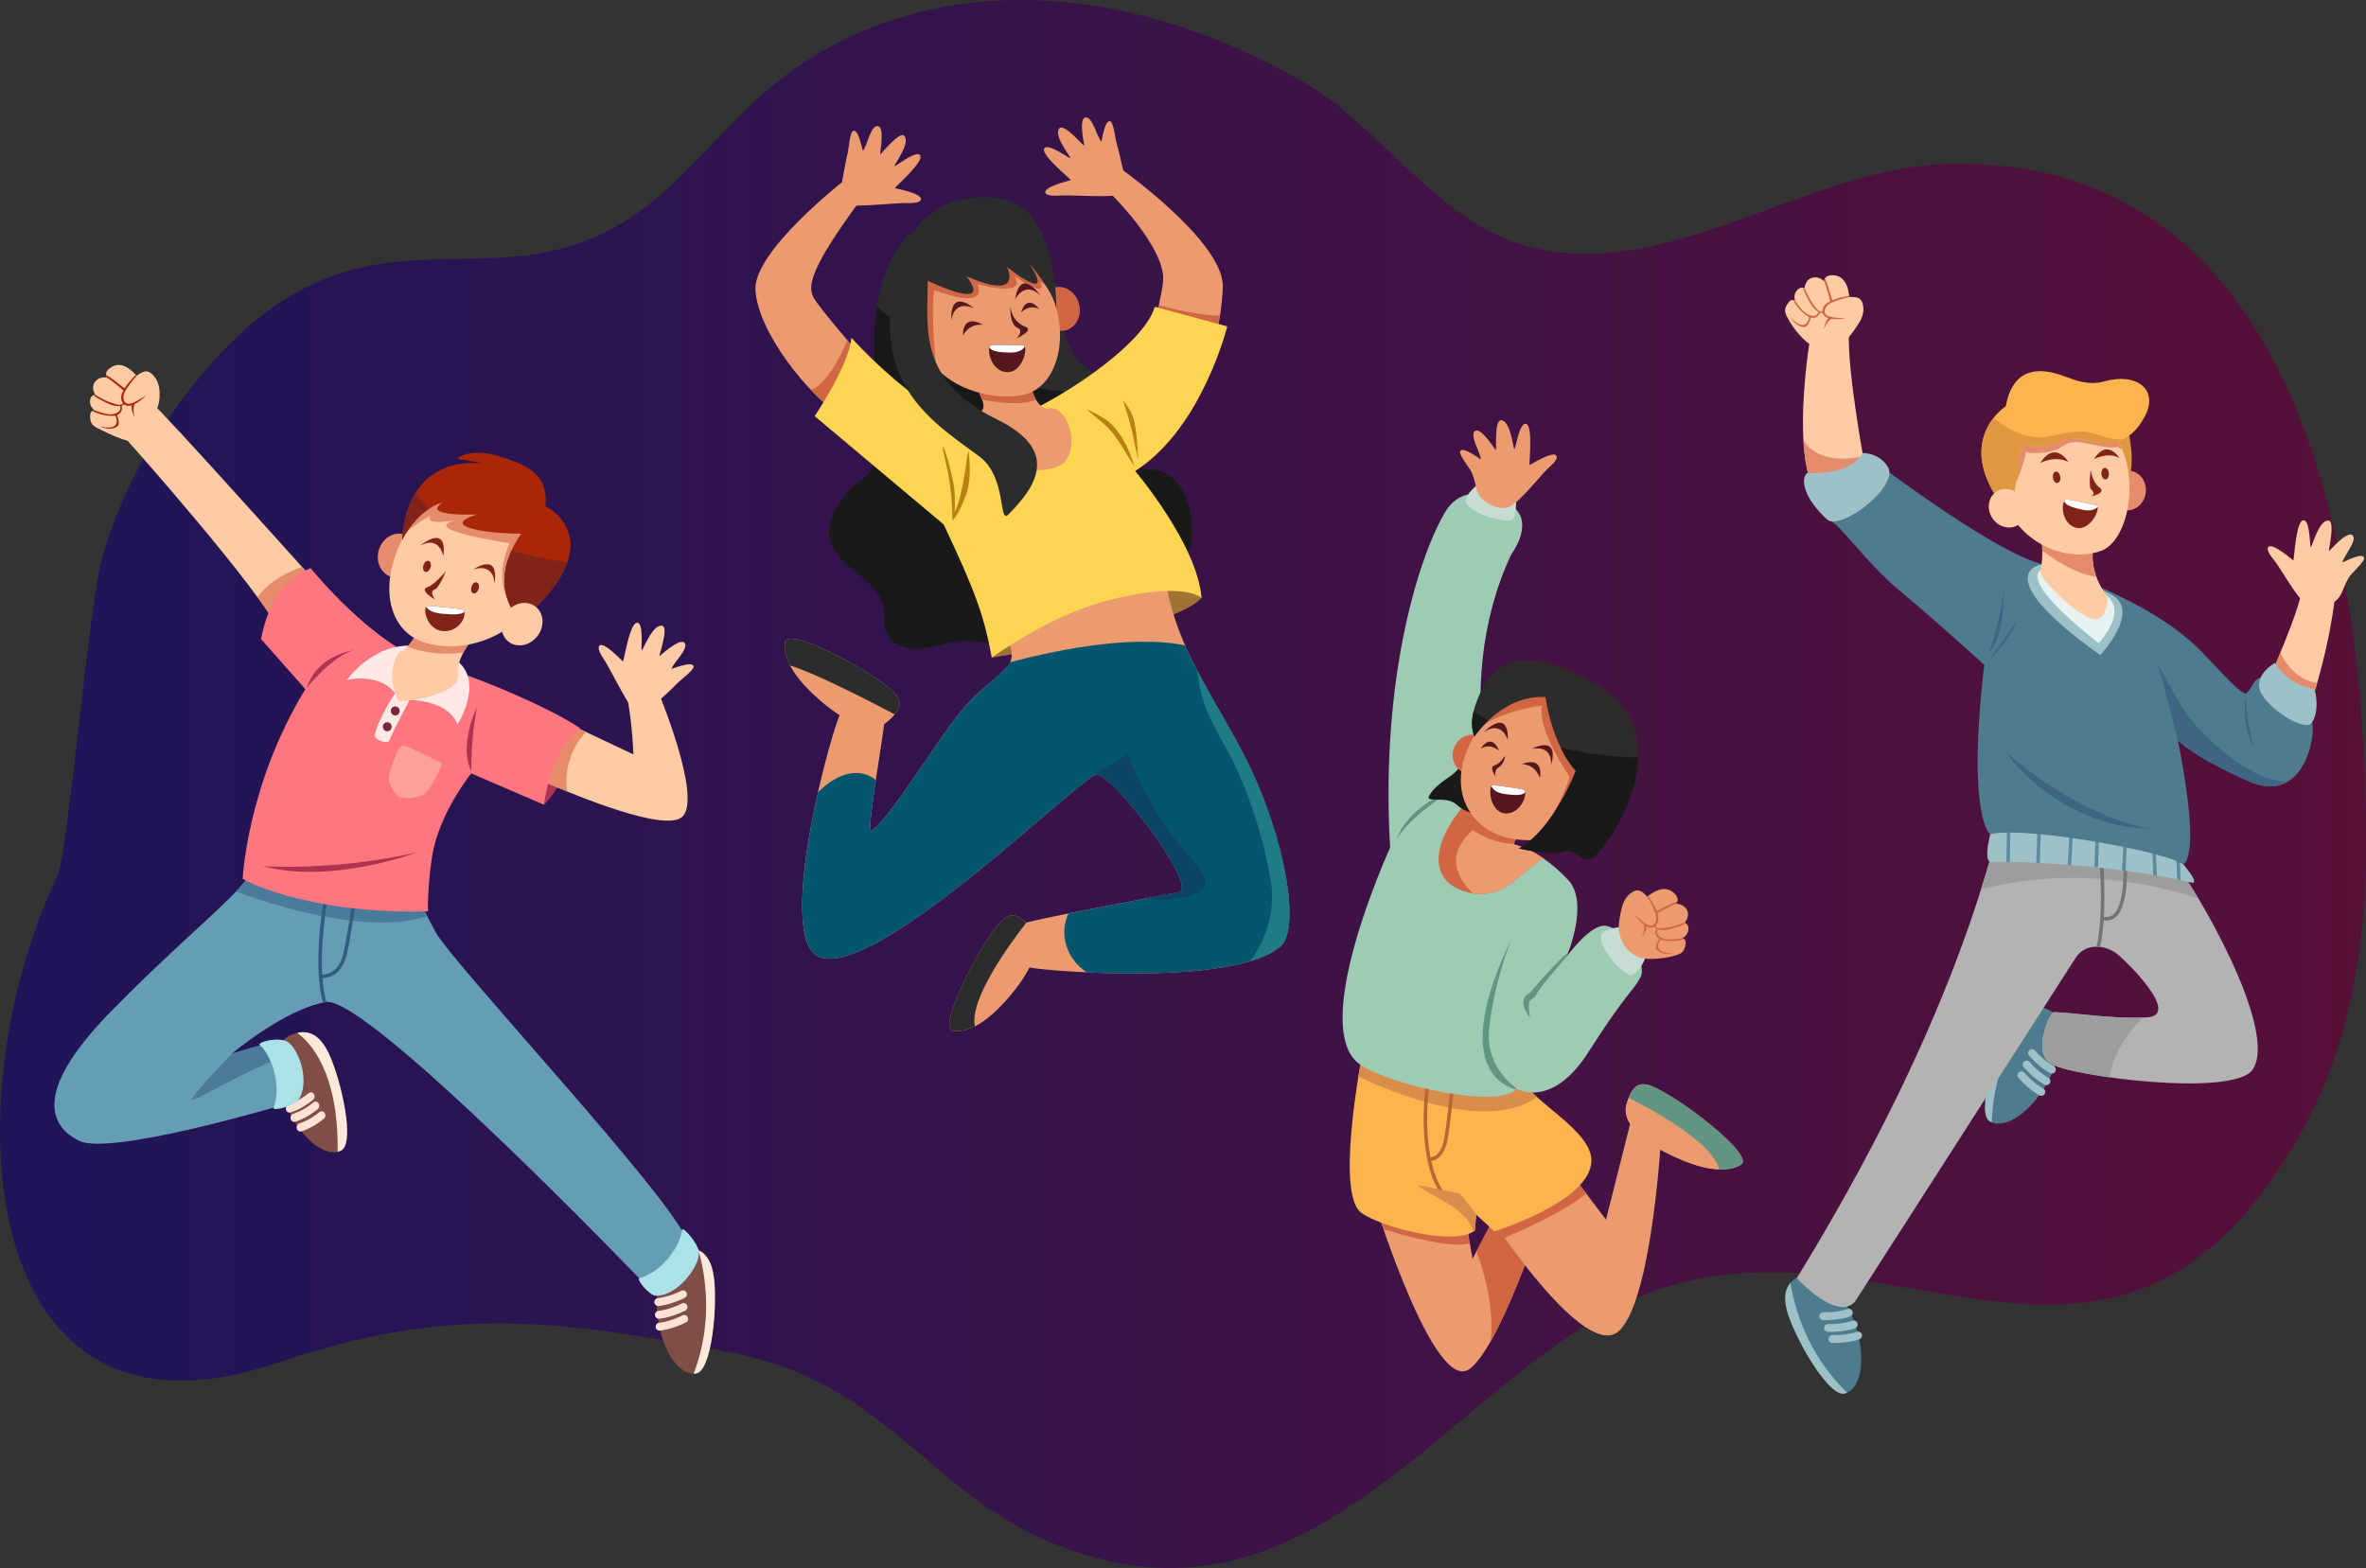 <?xml version="1.0" encoding="UTF-8"?>
<svg id="Capa_2" data-name="Capa 2" xmlns="http://www.w3.org/2000/svg" xmlns:xlink="http://www.w3.org/1999/xlink" viewBox="0 0 685.87 454.61">
  <rect x="0" y="0" width="685.87" height="454.61" fill="#333333" stroke="none"/>
  <defs>
    <style>
      .cls-1 {
        fill: #9d9d9d;
      }

      .cls-2 {
        fill: #4e7b8e;
      }

      .cls-3 {
        fill: #fff;
      }

      .cls-4 {
        fill: url(#Degradado_sin_nombre_6);
      }

      .cls-5 {
        fill: #fdd553;
      }

      .cls-6 {
        fill: #4a7b9b;
      }

      .cls-7 {
        fill: #c7dcd3;
      }

      .cls-8 {
        fill: #e09741;
      }

      .cls-9 {
        fill: #325c80;
      }

      .cls-10 {
        fill: #ffa09c;
      }

      .cls-11 {
        fill: #ffe9da;
      }

      .cls-12 {
        fill: #ec9a6f;
      }

      .cls-13 {
        fill: #767474;
      }

      .cls-14 {
        fill: #ffe8e6;
      }

      .cls-15 {
        fill: #ffe2d5;
      }

      .cls-16 {
        fill: #e58c6c;
      }

      .cls-17 {
        fill: #0c4466;
      }

      .cls-18 {
        fill: #b96634;
      }

      .cls-19 {
        fill: #ae3350;
      }

      .cls-20 {
        fill: #a92707;
      }

      .cls-21 {
        fill: #5b8a9e;
      }

      .cls-22 {
        fill: #9ecbb4;
      }

      .cls-23 {
        fill: #9dc1c7;
      }

      .cls-24 {
        fill: #2b2c2c;
      }

      .cls-25 {
        fill: #a07334;
      }

      .cls-26 {
        fill: #2d2c2a;
      }

      .cls-27 {
        fill: #d06644;
      }

      .cls-28 {
        clip-path: url(#clippath);
      }

      .cls-29 {
        fill: #802419;
      }

      .cls-30 {
        fill: #ba7f11;
      }

      .cls-31 {
        fill: none;
      }

      .cls-32 {
        fill: #04566f;
      }

      .cls-33 {
        fill: #b3b3b3;
      }

      .cls-34 {
        fill: #629482;
      }

      .cls-35 {
        fill: #191919;
      }

      .cls-36 {
        fill: #fe7680;
      }

      .cls-37 {
        fill: #abe1e8;
      }

      .cls-38 {
        fill: #1f7b88;
      }

      .cls-39 {
        fill: #56181d;
      }

      .cls-40 {
        fill: #7b283f;
      }

      .cls-41 {
        fill: #fecba5;
      }

      .cls-42 {
        fill: #d88e4a;
      }

      .cls-43 {
        fill: #fdb44e;
      }

      .cls-44 {
        fill: #659db4;
      }

      .cls-45 {
        fill: #e7f2f3;
      }

      .cls-46 {
        fill: #3e6581;
      }

      .cls-47 {
        fill: #804e48;
      }
    </style>
    <linearGradient id="Degradado_sin_nombre_6" data-name="Degradado sin nombre 6" x1="0" y1="227.31" x2="685.87" y2="227.31" gradientUnits="userSpaceOnUse">
      <stop offset="0" stop-color="#1e1559"/>
      <stop offset="1" stop-color="#571038"/>
    </linearGradient>
    <clipPath id="clippath">
      <path class="cls-31" d="m577.81,238.61s-3.53,11.49-.54,11.29c5.24-.35,36.06.67,57.84,5.96,0,0,3.52,1.24-3.12-6.35-6.64-7.59-49.14-14.12-54.18-10.91h0Z"/>
    </clipPath>
  </defs>
  <g id="OBJECTS">
    <path class="cls-4" d="m16.6,254.1c3.19-6.67,9.11-79.59,13.26-93.39,4.42-14.68,11.08-28.22,19.92-40.74,53.92-76.39,93.26-21.47,141.56-63.38,12.95-11.23,23.32-25.3,37.28-35.4,45.34-32.83,103.72-24.01,149.34,2.67,22.96,13.43,38.93,40.79,65.25,47.66,40.53,10.58,80.77-23.01,121.48-24,104.98-2.56,121.57,119.86,121.19,200-.09,18.52-2.37,37.18-7.77,54.92-3.69,12.12-9.19,23.54-16,34.21-51.34,80.54-114.06,15.47-180.03,36.77-53.41,17.24-92.56,93.97-159.6,79.35-51.75-11.29-58.79-50.74-110.9-60.7-50.76-9.7-81.84-13.7-131.09,3.03C-7.62,425.03-13.93,318,16.6,254.1h0Z"/>
    <g>
      <g>
        <g>
          <path class="cls-2" d="m594.09,292.89c-4.77-2.5-8.45-.82-11.52,4.58-4.1,7.21-9.81,25.22-5.76,27.61,4.63,2.74,12.46-3.16,17.05-11.9,4.59-8.75,5-17.79.24-20.29h0Z"/>
          <path class="cls-23" d="m589.81,291.76c-2.79.1-5.16,2.05-7.24,5.71-4.1,7.21-9.81,25.22-5.76,27.61.19.11.38.21.58.29.41-16.27,8.04-28.12,12.42-33.62h0Z"/>
          <g>
            <path class="cls-23" d="m594.29,311.13s-3.06-1.54-6.1-5.09c-.41-.48-.36-1.2.12-1.61.48-.41,1.2-.36,1.61.12,2.7,3.15,5.4,4.54,5.4,4.54.56.29.79.97.5,1.54-.29.56-.97.79-1.54.5Z"/>
            <path class="cls-23" d="m592.73,314.47s-3.06-1.54-6.1-5.09c-.41-.48-.35-1.2.12-1.61.48-.41,1.2-.36,1.61.12,2.7,3.15,5.4,4.54,5.4,4.54.56.29.78.97.5,1.54-.29.56-.97.79-1.54.5Z"/>
            <path class="cls-23" d="m591.23,317.58s-3.06-1.54-6.1-5.09c-.41-.48-.36-1.2.12-1.61.48-.41,1.2-.36,1.61.12,2.7,3.15,5.4,4.54,5.4,4.54.56.29.79.97.5,1.54s-.97.79-1.54.5Z"/>
          </g>
        </g>
        <g>
          <path class="cls-2" d="m522.76,369.5c-5.06,1.83-6.3,5.68-4.39,11.6,2.56,7.89,12,24.26,16.49,22.88,5.15-1.58,6.07-11.33,2.71-20.61-3.36-9.29-9.76-15.69-14.82-13.86h0Z"/>
          <path class="cls-23" d="m519.03,371.9c-1.81,2.13-1.97,5.19-.67,9.2,2.56,7.89,12,24.26,16.49,22.88.21-.06.41-.14.61-.23-11.73-11.28-15.33-24.9-16.44-31.85h0Z"/>
          <g>
            <path class="cls-23" d="m536.36,381.66s-3.2,1.22-7.87,1.07c-.63-.02-1.12-.55-1.11-1.18.02-.63.55-1.12,1.18-1.11,4.15.13,7-.93,7-.93.59-.22,1.25.08,1.47.67.22.59-.08,1.25-.67,1.47h0Z"/>
            <path class="cls-23" d="m537.77,385.07s-3.2,1.22-7.87,1.07c-.63-.02-1.13-.55-1.11-1.18.02-.63.55-1.12,1.18-1.11,4.15.13,7-.93,7-.93.59-.22,1.25.08,1.47.67.22.59-.08,1.25-.67,1.47h0Z"/>
            <path class="cls-23" d="m539.05,388.27s-3.2,1.22-7.87,1.07c-.63-.02-1.13-.55-1.11-1.18.02-.63.55-1.12,1.18-1.11,4.15.13,7-.93,7-.93.59-.22,1.25.08,1.47.67.22.59-.08,1.25-.67,1.47h0Z"/>
          </g>
        </g>
        <g>
          <path class="cls-33" d="m582.37,232.39c-3.48,1.34-7.4,49.94-61.49,138.16,0,0,11.25,12.53,16.79,6.93,0,0,61.58-95.9,64.01-99.75,2.72-4.31,8.45-4.03,12.24-1.01,2.19,1.74,18.76,17.75,8.33,18.25-10.43.5-20.48-1.35-26.88-1.53-1.19-.03-6.05,11.05-1.2,14.76,4.86,3.71,53.35,10.15,58.87,1.85,7.65-11.5-16.98-53.5-23.07-60.44-6.09-6.93-44.12-18.57-47.6-17.23Z"/>
          <path class="cls-1" d="m574.32,257.71c5.1-16.15,6.61-24.77,8.04-25.32,3.48-1.34,41.5,10.3,47.6,17.23,1.54,1.75,4.25,5.72,7.33,10.88-10.22-3.35-20.78-5.36-31.55-5.88-9.18-.44-18.5.39-27.5,2.24-1.31.27-2.62.54-3.92.85h0Z"/>
          <path class="cls-13" d="m607.78,238.8c.36.13.72.25,1.07.38.7,6.83,1.38,15.93,1.15,24.01-.02.88-.06,1.75-.11,2.61.04,0,.09,0,.14,0,1.43.22,2.51-.36,3.31-1.48.88-1.24,1.45-3.1,1.79-5.32.78-4.98.46-11.71-.11-17.48.36.14.72.29,1.07.43.54,5.74.83,12.31.06,17.21-.38,2.4-1.02,4.41-1.97,5.76-1.04,1.46-2.45,2.19-4.31,1.9-.01,0-.03,0-.04,0-.19,2.83-.53,5.46-1.05,7.72-.34-.04-.69-.06-1.03-.06.74-3.17,1.11-7.1,1.22-11.31.23-8.23-.48-17.52-1.2-24.36Z"/>
          <path class="cls-1" d="m611.57,312.36c-8.67-1.22-15.71-2.85-17.4-4.15-4.85-3.71,0-14.8,1.2-14.76,6.18.17,15.74,1.9,25.76,1.57-.25.24-.49.49-.73.75-2.34,2.48-4.39,5.3-6.04,8.28-1.56,2.81-2.46,5.48-2.78,8.32h0Z"/>
        </g>
      </g>
      <g>
        <path class="cls-41" d="m657.25,199.06c.2-2.26,9.85-22.45,10.16-29.23l9.42,3.89c-1.72,13.13-4.99,24.96-8.91,36.26,0,0-10.86-8.66-10.66-10.92Z"/>
        <path class="cls-16" d="m661.06,189.18c1.47,3.44,5.11,8.1,10.67,8.81-1.17,4.09-2.45,8.07-3.81,12,0,0-10.86-8.66-10.66-10.92.08-.94,1.8-4.99,3.81-9.89Z"/>
        <path class="cls-41" d="m677.01,174.23c-2.13,1.45-5.99,2.67-8.31,1.11-2.99-2.01-7.85-11.12-9.63-13.15-.55-.63-1.99-2.46-1.64-3.38.8-2.07,7.34,3.7,7.37,3.67.24-.23.73-10.84,2.68-11.58,2.24-.85,2.06,7.74,2.39,7.72.36-.02,2.39-8.15,5.2-7.66,1.92.33-.15,8.7.06,8.82.08.05,5.26-6,6.81-4.63,1.63,1.44-2.63,6.08-2.89,7.88-.02.16,5.68-3.01,6.26-1.39.35.98-3.33,4.34-3.85,5.01-2.08,2.68-2.33,6.14-4.46,7.59h0Z"/>
      </g>
      <g>
        <path class="cls-41" d="m541,137.31s-5.46-28.49-5.05-40.82l-11.25,1.91s-8.08,47.09,7.84,48.86c13.33,1.48,8.02-12.13,8.47-9.95h0Z"/>
        <path class="cls-16" d="m522.78,127.54c.71,1.41,4.52,7.31,17.32,4.82.48,2.71.82,4.53.89,4.89,0,.02,0,.04.01.07v-.07c-.33-1.81,4.72,11.48-8.47,10.02-6.77-.75-9.2-9.69-9.75-19.72h0Z"/>
        <g>
          <path class="cls-41" d="m534.22,99.23c.97-.57,2.33-1.91,4.58-5.43,1.56-2.44,1.48-4.11,1.24-5.47-.53-3-3.73-1.96-3.93-2.31-.2-.32-.18-6.57-5.35-6.22-1.99.14-1.99,1.78-1.99,1.78,0,0-1.31-1.62-3.43-1.06-2.06.54-2.23,3.04-2.23,3.04,0,0-1.45-.74-2.5,1.03-.78,1.32-.23,2.62-.23,2.62,0,0-1.07-.95-2.19.85-1.13,1.82-.91,2.49.46,4.92,1.26,2.23,4.38,6.19,6.54,7.08,3.76,1.56,6.35.72,9.03-.85Z"/>
          <path class="cls-27" d="m531.17,87.04c1.54-.67,3.24-.99,4.89-1.29.02.15.04.24.06.28.02.03.06.05.13.06-.52.11-1.14.25-1.42.32-.51.13-1.01.27-1.51.44-.42.14-.84.28-1.25.44-1.27.51-2.75,1.1-3.08,2.58-.12.56-.03,1.03.44,1.43.33.28.82.46,1.24.55,1.1.24,2.21.34,3.33.4.39.02.78.04,1.17.01.14,0-1.07.23-1.66.25-.69.02-1.69.05-2.63-.1-.09.07-.17.13-.19.15-.72.54-1.28,1.32-1.62,2.15-.11.26-.37.96-.35.79.11-.81.44-2.12.92-2.79.11-.15.24-.34.4-.48-.79-.25-1.44-.69-1.65-1.47-.16.03-.34.02-.45,0-.12-.01-.23-.04-.35-.08-.04.09-.13.19-.19.31-.07.14-.15.27-.23.39-.5.72-1.46.89-2.29.7-.04.38-.2.8-.33,1.15-.16.41-.35.84-.64,1.17-.49.57-1.37.48-1.99.21-1.3-.54-2.27-1.54-3-2.72,0-.01-.02-.02-.03-.03h.02s0,.02.01.03c.21.21.41.43.62.63.78.76,2.01,1.82,3.2,1.7.85-.08,1.42-1.1,1.62-1.83.04-.15.04-.32.05-.48-.12-.05-.24-.11-.35-.18-1.79-1.13-3.31-2.89-4.28-4.78.3.02.52.16.6.22.17.3.39.6.54.8,1.02,1.36,2.28,3.1,4.02,3.51.45.1,1.05.16,1.47-.07.29-.16.49-.45.67-.72.02-.03.06-.12.1-.21-.46-.25-.88-.63-1.2-.94-1-.99-1.64-2.36-2.27-3.59-.41-.8-.81-1.63-.99-2.52.25.04.41.12.41.12,0,0,0-.03,0-.07.01.04.03.09.04.13.22.66.53,1.28.85,1.9.66,1.3,1.38,2.52,2.32,3.64.37.44.87,1.04,1.46,1.18.17.04.35.04.53,0,0-.04,0-.08,0-.12-.03-1.35.86-2.15,1.96-2.76.08-.04.15-.08.23-.12-.05-.42-.16-.81-.25-1.13-.3-1.16-.62-2.36-1.04-3.48-.15-.41-.29-.83-.44-1.24.01-.14.06-.43.23-.74.42.81.72,1.7,1,2.56.21.62.38,1.25.55,1.88.14.5.3.99.48,1.48.04.1.08.23.12.36h0Z"/>
        </g>
      </g>
      <g>
        <path class="cls-23" d="m577.81,238.61s-3.53,11.49-.54,11.29c5.24-.35,36.06.67,57.84,5.96,0,0,3.52,1.24-3.12-6.35-6.64-7.59-49.14-14.12-54.18-10.91h0Z"/>
        <g class="cls-28">
          <g>
            <path class="cls-21" d="m581.82,238.86l-.28,13.97c0,.28.22.52.5.52.28,0,.52-.22.52-.5l.28-13.98c0-.28-.22-.52-.5-.52-.28,0-.52.22-.52.5Z"/>
            <path class="cls-21" d="m590.61,240.33l-.46,13.97c0,.28.21.52.5.53.28,0,.52-.21.53-.5l.46-13.97c0-.28-.21-.52-.5-.53-.28,0-.52.21-.53.5h0Z"/>
            <path class="cls-21" d="m599.96,240.33l-.74,13.96c-.02.28.2.53.49.54.28.02.53-.2.54-.49l.74-13.96c.02-.28-.2-.53-.49-.54-.28-.02-.53.2-.54.49Z"/>
            <path class="cls-21" d="m607.48,241.84l-.49,13.97c0,.28.21.52.5.53.28,0,.52-.21.53-.5l.49-13.97c0-.28-.21-.52-.5-.53-.28,0-.52.21-.53.5h0Z"/>
            <path class="cls-21" d="m615.65,241.95l-.65,13.96c-.01.28.21.52.49.54.28.01.52-.21.54-.49l.65-13.96c.01-.28-.21-.52-.49-.54-.28-.01-.52.21-.54.49Z"/>
            <path class="cls-21" d="m623.78,243.53l.6,13.96c.01.28.25.5.54.49.28-.01.5-.25.49-.54l-.6-13.96c-.01-.28-.25-.5-.54-.49-.28.01-.5.25-.49.54h0Z"/>
            <path class="cls-21" d="m630.8,246.81l.54,13.97c.01.28.25.5.53.49.28-.01.51-.25.49-.53l-.54-13.97c-.01-.28-.25-.51-.53-.49-.28.01-.51.25-.49.53Z"/>
          </g>
        </g>
        <g>
          <path class="cls-2" d="m540.96,131.97s33.19,25.37,48.4,30.75c14.65,5.18,36.12,13.19,48.75,26.12,5.89,6.03,12.11,13.33,13.23,12.07,1.72-1.94,2.13-3.79,3.53-4.32,3.08-1.18,15.02,7.66,15.54,13.82.48,5.73-3.78,22.6-18.42,16.15-16.34-7.2-20.67-11.94-20.67-11.94,0,0,4.8,22.85,3.33,31.64-.49,2.96-.97,4.77-2.34,4.03-7.89-4.29-47.41-10.85-55.39-8.38,0,0-6.86-4.79-1.72-49.14,0,0-12.39-11.41-24.68-21.66-9.58-7.99-16.99-19.02-20.06-20.19-3.06-1.17,4.42-14.62,10.5-18.95h0Z"/>
          <path class="cls-23" d="m523.83,137.13s12.59.91,16.07-5.77c0,0,4.6-.3,7.31,3.91,3.62,5.61-13.68,18.87-17.59,15.3-6.55-5.99-7.8-11.54-5.8-13.44h0Z"/>
          <path class="cls-23" d="m659.47,192.2s-5.89,3.21-4.35,7.94c1.54,4.73,13,12.45,15.08,9.34,2.08-3.11,1.26-8.37.78-9.31-.47-.93-6.83-.73-11.52-7.98h0Z"/>
          <g>
            <path class="cls-46" d="m650.96,201.89s-1.39,8.66,2.55,15c-1.48-4.93-2.32-9.93-2.55-15Z"/>
            <path class="cls-46" d="m631.32,214.62c-.29-1.16-4.38-17.72-5.65-21.2-1.32-3.61,6.07,11.35,9.53,15.4,3.47,4.05,17.05,18.32,28.2,17.68-2.78,1.77-6.52,2.22-11.41.06-16.24-7.15-20.61-11.87-20.67-11.93Z"/>
            <path class="cls-46" d="m581.41,217.95s13.73,21.16,42.13,22.44c0,0-19.46-2.6-42.13-22.44Z"/>
            <path class="cls-46" d="m576.7,191.24s5.46-4.95,8.15-11.39l-8.15,11.39Z"/>
            <path class="cls-46" d="m580.78,170.59s.85,12.35-4.08,18.51c0,0,3.99-12.16,4.08-18.51Z"/>
          </g>
        </g>
      </g>
      <g>
        <path class="cls-23" d="m591.61,163.69s-15.86,2.64,17.22,26.24c0,0,12.02-12.81,3.23-17.51-12.37-6.62-20.45-8.72-20.45-8.72Z"/>
        <path class="cls-45" d="m593.12,164.79s-11.69.4,15.25,21.68c0,0,8.94-9.51,1.84-14.07-9.95-6.4-17.09-7.61-17.09-7.61Z"/>
        <path class="cls-41" d="m591.57,154.34s1.14,6.35-.15,11.25c-.47,1.8,9.8,12.27,14.85,13.81,3.03.92,4.58-2.16,4.69-6.29,0,0-5.45-6.61-4.16-14.2.85-5.03-15.23-4.56-15.23-4.56h0Z"/>
        <path class="cls-16" d="m592.03,159.69c-.04-2.97-.46-5.35-.46-5.35,0,0,16.08-.46,15.23,4.56-.51,3.03.05,5.91.91,8.27-5.58-.52-12.13-4.84-15.67-7.48Z"/>
      </g>
      <g>
        <path class="cls-16" d="m617.55,136.5c2.86.36,4.87,3.21,4.47,6.36-.39,3.16-3.04,5.43-5.9,5.07-2.86-.36-4.87-3.21-4.47-6.36.39-3.16,3.04-5.43,5.9-5.07Z"/>
        <path class="cls-8" d="m616.5,123.32s3.34,10.72-.12,17.81c-3.46,7.09-9.08-8.51-9.08-8.51l-3.96-7.01,13.16-2.29h0Z"/>
        <g>
          <path class="cls-41" d="m593.47,117.23c10.11-2.49,21.07,6.34,23.3,18.32,1.97,10.59-1.62,22.05-7.84,24.21-9.83,3.42-23.25-2.25-27.48-13.78-4.19-11.44,1.91-26.26,12.02-28.75Z"/>
          <path class="cls-16" d="m581.19,145.23c-3.67-11.33,2.39-25.56,12.27-28,8.48-2.09,17.55,3.78,21.58,12.8-.68.34-.67-.53-1.23-.43-4.9.85-11.76-3.04-15.21-.61-4.87,3.43-11.34,2.14-11.34,2.14-.25,3.63-5.28,14.43-5.28,14.43,0,0-.29-.1-.79-.33h0Z"/>
        </g>
        <g>
          <path class="cls-43" d="m582.49,149.15s3.2-13.35,3.17-20.06c0,0,6.92,1.14,10.41-.6,5.02-2.51,8.92-.73,10.42-.49,4.42.72,10.64,1.52,15.33-7.4,3.96-7.54-2.32-12.63-11.6-10.08-4.94,1.36-8.37-.22-12.31-1.62-11.84-4.21-15.35,2.7-16.45,8.88,0,0-16.59,10.5,1.04,31.37Z"/>
          <path class="cls-8" d="m577.87,121.19c3.28,2.7,9.74,6.91,16.64,5.22,9.91-2.42,12.19-.72,14.9.03,1.49.41,3.52,1.11,5.98.96-3.14,1.46-6.32,1.01-8.89.59-1.5-.24-5.4-2.02-10.42.49-3.49,1.74-10.41.6-10.41.6.03,6.71-3.17,20.06-3.17,20.06-11.82-14-8.25-23.33-4.62-27.95h0Z"/>
        </g>
        <path class="cls-41" d="m578.63,142.62c2.37-1.65,5.76-.87,7.58,1.74,1.82,2.61,1.37,6.07-1,7.71-2.37,1.65-5.76.87-7.58-1.74-1.82-2.61-1.37-6.07,1-7.72Z"/>
        <g>
          <path class="cls-29" d="m595.94,136.73c-.59.09-.96.9-.83,1.81.13.91.72,1.58,1.31,1.49s.96-.9.83-1.81c-.13-.91-.72-1.58-1.31-1.49h0Z"/>
          <path class="cls-29" d="m610.15,135.66c-.6.04-1.04.81-.98,1.73.06.92.59,1.64,1.18,1.6.6-.04,1.04-.81.98-1.73-.06-.92-.59-1.64-1.18-1.6Z"/>
          <path class="cls-29" d="m599.6,133.95s-3.78-6.49-8.19.3c0,0,4.29-2.36,8.19-.3Z"/>
          <path class="cls-29" d="m614.38,132.81s-3.52-5.9-7.36.32c0,0,4.15-2.28,7.36-.32Z"/>
          <path class="cls-29" d="m606.08,136.17s-.68,4.89.05,5.64c1.21,1.23.92,1.64-.04,2.1,0,0,4.81-.92,2.45-2.64-2.12-1.55-2.46-5.11-2.46-5.11h0Z"/>
          <g>
            <path class="cls-29" d="m607.6,146.48c-1.34-.27-6.61-1.48-8.42-1.7-1.83-.22-2,7.03,2.63,8.21,4.32,1.1,7.56-6.15,5.79-6.51Z"/>
            <path class="cls-3" d="m608.06,146.97c-.07-.27-.21-.45-.45-.49-1.34-.27-6.61-1.48-8.42-1.7-.35-.04-.64.19-.84.59.55,1.03,1.99,1.69,5.25,2.4,2.53.55,3.82-.1,4.46-.8Z"/>
          </g>
        </g>
      </g>
    </g>
    <g>
      <g>
        <g>
          <path class="cls-12" d="m398.74,349.43s17.09,54.89,27.25,47.47c10.16-7.42,25.28-56.73,25.28-56.73l-9.98-2.68-14.43,27.49-4.03-23.56-24.08,7.99h0Z"/>
          <path class="cls-27" d="m427.99,362.83l13.3-25.33,9.98,2.68s-9.94,32.41-19.11,48.63c1.09-11.12-2.7-22.21-4.16-25.98Z"/>
          <path class="cls-27" d="m421.76,341.79c.42.44.89.97,1.38,1.57l2.93,17.13c-5.35,1.48-17.92-1.94-25.05-4.14-1.44-4.17-2.29-6.91-2.29-6.91l23.03-7.64h0Z"/>
        </g>
        <g>
          <path class="cls-12" d="m432.52,353.56s27.06,41.49,36.85,32.27c9.79-9.22,12.31-58.34,12.31-58.34l-8.34-4.77-7.79,30.88-12.59-16.68-20.44,16.64h0Z"/>
          <path class="cls-27" d="m459.8,345.98c-5.83,5.06-17.85,10.43-23.65,12.87-2.25-3.17-3.63-5.29-3.63-5.29l20.44-16.64,6.84,9.06Z"/>
          <g>
            <path class="cls-12" d="m471.54,320.05c1.48-5.03,3.35-6.7,7.25-5.16,7.93,3.12,30.08,20.1,25.92,22.74-4.7,2.98-12.51.88-19.48-2.34-9.21-4.27-15.31-9.79-13.7-15.24Z"/>
            <path class="cls-12" d="m472.13,318.28c-.21.53-.41,1.13-.6,1.77-1.61,5.45,4.49,10.97,13.7,15.24,4.38,2.03,9.1,3.61,13.17,3.76-1.81-7.72-19.36-17.29-26.27-20.77h0Z"/>
            <path class="cls-34" d="m498.4,339.05c2.39.1,4.56-.31,6.31-1.42,4.16-2.64-17.99-19.61-25.92-22.74-3.4-1.34-5.26-.25-6.66,3.38,6.91,3.48,24.48,13.05,26.27,20.77h0Z"/>
          </g>
        </g>
        <g>
          <path class="cls-43" d="m394.96,305.47s-7.45,37.41-1.17,45.35c3.15,3.99,27.5,10.99,33.78,5.9l.35-4.59,5.28,4.86s27.89-8.59,28.13-20.39c.18-8.87-17.22-17.1-20.43-24.09-3.21-6.99-45.94-7.05-45.94-7.05h0Z"/>
          <path class="cls-42" d="m393.78,312.11c.65-4.02,1.18-6.65,1.18-6.65,0,0,42.73.05,45.94,7.05.82,1.78,2.55,3.64,4.69,5.57-13.87,9.78-39.44-.15-51.8-5.97h0Z"/>
          <path class="cls-18" d="m414.89,336.53c.76,3.44,1.96,6.68,3.8,9.34.16.23.1.55-.13.72-.23.16-.55.1-.72-.13-3.49-5.05-4.79-12.13-5.08-18.82-.43-9.95,1.37-19.02,1.37-19.02.06-.28.33-.46.6-.4.28.06.46.33.4.6,0,0-1.77,8.95-1.35,18.77.11,2.63.38,5.33.89,7.93,1.31-.14,2.74-.98,3.68-4.08.92-3,2.66-21.49,2.66-21.49.03-.28.28-.49.56-.46.28.03.49.28.46.56,0,0-1.77,18.67-2.7,21.7-.62,2.02-1.44,3.2-2.3,3.89-.71.57-1.45.82-2.16.9h0Z"/>
          <path class="cls-42" d="m427.08,357.07c-.9-2.74-1.8-3.93-5.33-6.78-2.89-2.33-14.32-7.61-9.09-6.42,5.71,1.3,9.92,1.91,10.47,2.23.56.32,4.84,6.05,4.84,6.05v.03s-.05-.05-.05-.05l-.35,4.59c-.15.12-.32.24-.49.35h0Z"/>
        </g>
      </g>
      <g>
        <g>
          <path class="cls-22" d="m435.97,244.34s-16.63-43.58,2.08-83.53c0,0,6.29-8.32,1.29-13.25-3.73-3.68-14.79-8.17-20.19.56-7.19,11.63-19.14,47.07-16.17,97.63,0,0-24.2,52.86-8.48,63.04,9.53,6.17,40.57,12.8,45.12,6.83,0,0,10.11,6.19,20.79-10.52,11.37-17.81,13.17-17.86,15.18-21.86,2.01-4-4.54-13.92-10.02-14.81-4.55-.74-11.49,9.02-11.49,9.02,0,0,6.81-15.6.5-22.35-10.1-10.8-18.61-10.75-18.61-10.75h0Z"/>
          <path class="cls-34" d="m420.72,229.29s-12.38,7.44-15.87,14.23c0,0,2.14-9.06,15.87-14.23Z"/>
          <path class="cls-7" d="m469.13,268.83s-5.32.62-5.14,3.01c.34,4.51,7.65,11.77,9.2,10.83,2.91-1.75,3.93-5.46,3.93-5.46l-7.98-8.38h0Z"/>
          <path class="cls-7" d="m427.95,140.82s-4.17,3.37-2.74,5.29c2.7,3.63,12.83,5.9,13.56,4.24.73-1.66.78-5.12.78-5.12l-11.6-4.41Z"/>
          <path class="cls-34" d="m439.38,315.9c-.1-.01-.19-.03-.2-.03-20.48-7.17-1.06-43.37-1.06-43.37,0,0-4.89,11.34-6.46,25.94-1.05,9.78,5.88,15.55,7.96,17.18-.07.1-.16.19-.24.28h0Z"/>
          <path class="cls-34" d="m454.65,276.03c-.28.75-.49,1.25-.56,1.41-1.84,2.08-7.97,9.09-8.74,10.93-.91,2.16-3.01-.2-1.82,6.64,0,0-4.39-5.05-.03-7.15,0,0,6.76-8.17,11.15-11.83h0Z"/>
        </g>
        <path class="cls-12" d="m429.52,144.53c1.88,1.77,5.5,3.58,8.03,2.4,3.27-1.51,9.5-9.75,11.57-11.48.64-.54,2.35-2.12,2.15-3.09-.47-2.17-7.83,2.51-7.86,2.47-.2-.27.98-10.83-.83-11.86-2.08-1.19-3.25,7.32-3.57,7.25-.36-.08-1.08-8.42-3.93-8.38-1.95.02-1.22,8.62-1.45,8.71-.09.03-4.25-6.75-6-5.64-1.84,1.17,1.64,6.42,1.62,8.23,0,.16-5.14-3.87-5.97-2.35-.49.91,2.61,4.81,3.02,5.55,1.63,2.98,1.34,6.43,3.22,8.19Z"/>
        <g>
          <path class="cls-12" d="m469.38,270.44c-.27-1.1-.25-3,.71-7.07.66-2.82,1.91-3.92,3.06-4.7,2.52-1.71,4,1.31,4.4,1.22.37-.09,4.84-4.45,8.18-.5,1.29,1.52.11,2.67.11,2.67,0,0,2.08-.19,3.15,1.72,1.04,1.86-.63,3.72-.63,3.72,0,0,1.54.52,1.01,2.51-.4,1.48-1.72,1.99-1.72,1.99,0,0,1.43.11.91,2.17-.52,2.07-1.15,2.38-3.85,3.09-2.48.65-7.49,1.17-9.64.25-3.74-1.61-4.94-4.05-5.68-7.07h0Z"/>
          <path class="cls-27" d="m480.26,264.14c-.6-1.57-1.55-3.01-2.48-4.41-.12.09-.2.14-.24.15-.04,0-.08,0-.14-.05.28.45.62.99.76,1.24.26.46.51.92.73,1.39.19.4.39.8.55,1.21.52,1.27,1.13,2.74.29,4-.32.48-.72.74-1.33.69-.44-.04-.91-.27-1.26-.5-.94-.62-1.78-1.35-2.6-2.11-.28-.26-.57-.53-.82-.83-.09-.11.58.93.97,1.36.47.51,1.14,1.25,1.9,1.82.02.11.03.21.03.24.11.89-.06,1.83-.41,2.66-.11.26-.43.93-.32.8.51-.64,1.22-1.79,1.36-2.6.03-.18.07-.41.07-.62.73.4,1.5.55,2.2.15.09.13.22.25.31.33.09.07.19.14.3.2-.03.09-.05.23-.1.35-.05.14-.09.29-.12.44-.17.85.38,1.66,1.09,2.13-.24.3-.44.7-.6,1.04-.19.4-.36.83-.39,1.28-.07.75.61,1.31,1.24,1.58,1.29.55,2.69.55,4.04.26.01,0,.03,0,.04,0h-.02s-.02,0-.03,0c-.29,0-.59,0-.88,0-1.09-.03-2.7-.17-3.45-1.11-.53-.67-.2-1.78.18-2.44.08-.14.21-.25.31-.37.12.05.25.09.37.12,2.06.49,4.38.37,6.41-.27-.23-.2-.48-.26-.58-.28-.34.09-.7.14-.95.17-1.69.21-3.81.53-5.32-.44-.39-.25-.84-.64-.97-1.1-.09-.32-.02-.67.04-.98,0-.03.05-.13.08-.22.5.15,1.06.2,1.51.2,1.41.03,2.84-.47,4.16-.87.86-.26,1.73-.55,2.5-1.05-.2-.15-.37-.2-.37-.2,0,0,.02-.02.05-.05-.04.02-.08.04-.12.06-.63.31-1.29.51-1.95.71-1.39.43-2.77.77-4.23.87-.57.04-1.35.1-1.86-.22-.15-.09-.27-.23-.37-.38.03-.02.06-.05.09-.08.99-.92.94-2.12.61-3.33-.02-.09-.05-.17-.07-.25.33-.25.7-.45.98-.61,1.04-.59,2.12-1.2,3.22-1.68.4-.18.8-.37,1.19-.55.09-.1.27-.34.37-.68-.87.27-1.72.67-2.53,1.06-.59.29-1.16.6-1.73.91-.45.25-.92.47-1.4.68-.1.04-.22.1-.34.16h0Z"/>
        </g>
      </g>
      <g>
        <g>
          <g>
            <path class="cls-27" d="m430.9,228.24c2.36,9.78,5.07,16.1,5.07,16.1,0,0,4.7-.03,11.27,4.4-1.83,1.42-4.11,3.24-6.82,5.47-1.98,1.63-7.97,7.63-17.41,3.64-9.01-3.81-7.85-14.89,3.69-26.95,1.35-1.41,2.76-2.25,4.2-2.66h0Z"/>
            <path class="cls-12" d="m433.2,236.57c1.53,4.88,2.77,7.77,2.77,7.77,0,0,4.7-.03,11.27,4.4-1.83,1.42-4.11,3.24-6.82,5.47-1.69,1.39-6.29,5.96-13.47,4.8-11.07-10.95-.71-19,6.26-22.43h0Z"/>
          </g>
          <g>
            <path class="cls-12" d="m442.63,240.19s-4.92,2.76-3.49,6.37c1.69,4.26-17.28,5.38-15.43-.72.69-2.27,3.24-3.96,5.77-10.82,2.32-6.28,13.14,5.17,13.14,5.17Z"/>
            <path class="cls-27" d="m426.87,240.61c.82-1.39,1.71-3.16,2.61-5.59,2.32-6.28,13.14,5.17,13.14,5.17,0,0-3.26,1.83-3.7,4.46-5.32-.03-9.87-2.57-12.05-4.04h0Z"/>
          </g>
        </g>
        <g>
          <path class="cls-35" d="m424.65,220.09s-1.2,2.99-4.84,5.37c-2.53,1.65-4.79,3.64-5.62,5.48-.83,1.84,5.27-.26,8.01,2.31,2.74,2.57,6.9,3.35,9.35,2.21,2.45-1.14,2.63-7.2,2.63-7.2l-9.53-8.17Z"/>
          <path class="cls-27" d="m430.05,213.9c2.6,1.73,3.25,5.32,1.46,8-1.79,2.68-5.35,3.45-7.95,1.72-2.6-1.73-3.25-5.32-1.46-8,1.79-2.68,5.35-3.45,7.95-1.72Z"/>
          <path class="cls-12" d="m460.44,199.56c10.01,6.17,10.93,21.55,3.71,33.27-7.22,11.72-25.37,13.64-34.15,6.8-6.84-5.32-9.43-15.25-2.21-26.97,7.22-11.72,22.65-19.27,32.66-13.1Z"/>
          <path class="cls-27" d="m428.9,210.98c7.6-10.74,22.03-17.28,31.55-11.42,10.01,6.17,10.93,21.55,3.71,33.27-3.86,6.26-10.83,9.72-17.84,10.55,1.77-3.19,8.57-15.59,8.59-18.35,0,0-9.53-13.84-7.84-20.49,0,0-11.19,1.27-18.16,6.44h0Z"/>
          <g>
            <path class="cls-26" d="m448,202.08s1.76,13.6,8.82,21.44c0,0-6.7,17.24-16.53,22.45,0,0,9.08,2.12,12.22,1.15,4.55-1.4,4.81,2.14,7.88,2.24,3.75.13,29.13-35.15,2.66-50.81-27.03-15.99-32.97-.89-35.36,5.92-2.03,5.78-.28,9.03-.28,9.03,0,0,8-12.13,20.59-11.42Z"/>
            <path class="cls-35" d="m474.95,219.63c-.43,14.79-12.11,29.81-14.56,29.73-3.07-.1-3.32-3.64-7.88-2.24-3.14.97-12.22-1.15-12.22-1.15,9.83-5.2,16.53-22.45,16.53-22.45-1.78-1.98-3.23-4.32-4.39-6.72,9.19,2.14,17.51,2.71,22.51,2.83Zm-47.79-13.33c1.39.94,2.81,1.81,4.26,2.62-2.58,2.44-4,4.59-4,4.59,0,0-1.38-2.57-.26-7.2Z"/>
          </g>
          <g>
            <path class="cls-39" d="m444.1,217.07s8.12-4.4,5.5,4.92c0,0,.92-6-5.5-4.92Z"/>
            <path class="cls-39" d="m430.09,212.3s7.14-7.54,7.03,2.27c0,0-1.74-5.96-7.03-2.27Z"/>
            <path class="cls-39" d="m436.28,219.27c.03.65-.73,2.67-1.85,3.21-1.02.49-1.13,1.87-.88,2.66,0,0-1.97-2.72-.36-3.22,2.02-.63,3.08-3.03,3.09-2.65h0Z"/>
            <g>
              <path class="cls-39" d="m432.95,227.61c1.37.21,6.8.88,8.59,1.3,1.81.43-.54,7.38-5.34,6.9-4.49-.45-5.05-8.48-3.25-8.21Z"/>
              <path class="cls-3" d="m432.35,227.92c.15-.23.36-.35.6-.31,1.37.21,6.8.88,8.59,1.3.35.08.54.4.59.86-.88.79-2.47.92-5.82.46-2.6-.36-3.59-1.42-3.96-2.31Z"/>
            </g>
            <path class="cls-39" d="m434.54,217.6s-1.94-5.47-5.35-.53c1.61-.97,3.36-1,5.35.53Z"/>
            <path class="cls-39" d="m446.4,225.48s1.43-6.48-5.26-3.95c2.29.11,4.14,1.21,5.26,3.95Z"/>
          </g>
        </g>
      </g>
    </g>
    <g>
      <g>
        <path class="cls-24" d="m265.07,66.83c-5.57,3.95-13.73,16.22-11.26,43.58,2.76,30.57-2.27,25.33-8.07,32.3-5.8,6.96-8.87,14.27,1.02,22.04,9.89,7.77,9.77,10.71,9.45,15-.33,4.29,3.5,10.99,16.41,7.27,16.7-4.81,23.37,6.65,30.13,3.11,6.76-3.54,41.22-21.71,42.62-32.73,1.4-11.02-3.61-21.25-11.93-21.3-8.32-.05-7.8-9.77-6.06-15.11,1.73-5.34-10.73-12.3-14.39-16.02-3.66-3.73-6-12.77-5.01-16.15.99-3.39-6.42-13.74-9.55-15.08-3.14-1.34-27.24-11.23-33.34-6.9Z"/>
        <path class="cls-35" d="m254.23,88.87c11.15,9.91,35.91,27.41,69.58,24.94,2.54,2.43,4.28,4.94,3.56,7.17-1.73,5.34-2.26,15.06,6.06,15.11,8.32.05,13.33,10.28,11.93,21.3-1.4,11.02-35.86,29.19-42.62,32.73-6.76,3.54-13.42-7.93-30.13-3.11-12.9,3.72-16.73-2.97-16.41-7.27.33-4.29.44-7.23-9.45-15-9.89-7.77-6.82-15.08-1.02-22.04,5.8-6.96,10.83-1.73,8.07-32.3-.78-8.6-.5-15.71.41-21.54Z"/>
      </g>
      <path class="cls-25" d="m287.5,190.65s52.58-7.97,60.8-17.34c0,0-.32-7.9-9.17-9.96-8.85-2.07-40.97,4.2-45.56,13.13-4.6,8.93-6.07,14.17-6.07,14.17h0Z"/>
      <g>
        <g>
          <path class="cls-12" d="m283.29,165.76c-.74,1.27,2.56,7.25,3,8.38,2.35,6.04,10.16,14.51,5.54,19.36-4.91,5.15-8.55,6.36-15.1,15.05-6.72,8.92-20.85,31.4-24.21,32.14-1.49.33,4.12-30.17,3.86-32.11-.14-1.01-11.96-3.09-12.29-2.69-2.44,2.92-19.94,66.23-6.57,71.56,16.78,6.69,77.24-53.85,80.55-52.93,6.21,1.73,29.4,32.89,23.67,34.15-2.61.57-46.11,8.47-46.65,9.62-.74,1.6,1.42,10.24,2.33,11.94.54,1,60.42,6.3,73.9-5.97,5.6-5.1,1.48-30.97-10.04-54.03-7.99-15.99-18.6-29.79-22.52-47.46-.92-4.12-3.92-16.51-5.39-17.02-6.02-2.06-10.81,1.87-13.64,2.6-11.28,2.91-36.44,7.4-36.44,7.4h0Z"/>
          <g>
            <path class="cls-32" d="m292.83,192c10.51-2.82,34.31-8.28,50.72-4.88,4.99,11.39,12.03,21.7,17.74,33.12,11.52,23.06,15.64,48.93,10.04,54.03-8.8,8.01-37.37,8.53-56.3,7.65-6.28-4.23-7.95-11.52-5.28-17.09,13.07-2.63,30.39-5.8,32-6.16,5.73-1.26-17.46-32.43-23.67-34.15-3.31-.92-63.77,59.62-80.55,52.93-8.17-3.25-4.82-28.14-.42-47.69,5.91-6.08,12.45-7.23,16.78-3.6-1.14,7.58-2.09,14.69-1.37,14.53,3.36-.75,17.48-23.22,24.21-32.14,6.55-8.69,10.2-9.9,15.1-15.05.44-.47.77-.97,1-1.49h0Z"/>
            <path class="cls-17" d="m316.79,225.05c1.98-1.92,5.98-3.83,7.41-4.65.64-.36,2.3-1.67,3.11-1.67.05,0,.39,1.59.41,1.66.44,1.32.98,2.62,1.55,3.9,1.42,3.21,3.23,6.22,4.97,9.26,2.3,4.02,4.79,7.85,7.76,11.41,2.3,2.76,5.82,6.12,7.24,9.51,1.22,2.91-2.06,4.67-4.38,5.33-3.25.92-8.3,1.42-12.51.65,5.01-.95,8.7-1.63,9.4-1.79,5.73-1.26-17.46-32.43-23.67-34.15-.21-.06-.65.13-1.29.53h0Z"/>
            <path class="cls-38" d="m347.07,194.44c4.48,8.62,9.76,16.87,14.22,25.8,11.52,23.06,15.64,48.93,10.04,54.03-2.03,1.84-5.1,3.29-8.86,4.41.29-.41.57-.82.85-1.24,4.41-6.81,6.38-14.4,5.01-22.41-1.87-10.96-5.32-22.24-9.94-32.33-2.89-6.32-6.94-12.06-9.25-18.65-1.06-3.03-1.73-6.32-2.07-9.61h0Z"/>
          </g>
        </g>
        <g>
          <path class="cls-12" d="m298.81,268.86c-3.49-3.91-5.88-4.63-8.76-1.57-5.84,6.21-18.63,31.01-13.73,31.62,5.53.69,11.69-4.54,16.61-10.43,6.51-7.79,9.66-15.38,5.88-19.63h0Z"/>
          <path class="cls-12" d="m297.52,267.51c.42.39.85.84,1.3,1.35,3.78,4.24.62,11.84-5.88,19.63-3.1,3.71-6.69,7.15-10.31,9.02-1.66-7.75,10.12-23.9,14.89-30h0Z"/>
          <path class="cls-24" d="m282.62,297.5c-2.12,1.11-4.26,1.66-6.31,1.41-4.89-.61,7.89-25.41,13.73-31.62,2.51-2.67,4.65-2.47,7.46.22-4.77,6.1-16.56,22.25-14.89,30Z"/>
        </g>
        <g>
          <path class="cls-12" d="m257.22,209.27c3.98-3.42,4.73-5.8,1.72-8.73-6.11-5.95-30.68-19.17-31.38-14.29-.79,5.51,4.33,11.77,10.14,16.79,7.67,6.64,15.21,9.94,19.52,6.23Z"/>
          <path class="cls-24" d="m229.03,192.93c-1.18-2.26-1.78-4.53-1.47-6.68.7-4.88,25.27,8.34,31.38,14.29,2.34,2.28,2.4,4.22.45,6.58-5.98-3.16-22.74-11.86-30.36-14.19Z"/>
        </g>
      </g>
      <g>
        <path class="cls-12" d="m335.41,93.16c.22-5.7,2.26-10.17,1.67-13.95-1.62-10.36-16.45-24.41-16.45-24.41l4.68-5.6s28.45,20.28,29.16,33.23c.12,2.21-.71,10.45-1.78,13.28-7.66,20.29-17.36-.66-17.29-2.55Z"/>
        <path class="cls-27" d="m335.96,88.49c4.12,1.1,12.03,3,17.7,3.02-.28,1.72-.61,3.26-.96,4.2-7.66,20.29-17.36-.66-17.29-2.55.06-1.66.28-3.21.54-4.67Z"/>
        <path class="cls-12" d="m325.67,49.65s-2.14,6.93-2.53,7.01c-2.62.54-13.61-.19-16.3.05-.83.07-3.16.16-3.7-.67-1.2-1.87,7.31-3.76,7.3-3.81-.05-.33-8.34-6.97-7.79-8.98.64-2.31,7.47,2.89,7.65,2.61.19-.31-5.18-6.72-3.14-8.71,1.4-1.36,6.95,5.24,7.17,5.14.08-.04-1.76-7.78.26-8.23,2.13-.47,3.37,5.7,4.67,6.97.12.12.91-6.37,2.56-5.88.99.29,1.55,5.25,1.79,6.06.95,3.26,1.23,5.15,2.06,8.44Z"/>
      </g>
      <g>
        <path class="cls-12" d="m249.6,103.25s-12.78-14.67-13.91-17.26c-1.3-2.96-1.34-7.61,13.71-27.93l-4.31-6.04s-26.75,20.75-26.1,32.05c.71,12.42,15.75,30.93,25.16,36.75,9.41,5.81,5.44-17.56,5.44-17.56Z"/>
        <path class="cls-27" d="m245.64,98.64c2.24,2.63,3.96,4.61,3.96,4.61,0,0,3.97,23.38-5.44,17.56-2.72-1.68-5.9-4.41-9.07-7.75,4.98-1.92,9.1-10.91,10.55-14.43Z"/>
        <path class="cls-12" d="m244.1,52.61s2.43,6.83,2.82,6.89c2.64.43,13.59-.76,16.29-.63.84.04,3.17.03,3.67-.82,1.12-1.92-7.46-3.45-7.46-3.5.04-.33,8.04-7.31,7.41-9.3-.73-2.29-7.34,3.2-7.53,2.92-.21-.3,4.9-6.93,2.77-8.84-1.45-1.3-6.73,5.52-6.95,5.43-.09-.03,1.43-7.85-.6-8.21-2.14-.38-3.13,5.84-4.38,7.16-.11.12-1.17-6.33-2.81-5.77-.98.34-1.33,5.31-1.53,6.13-.81,3.3-1.02,5.2-1.7,8.52Z"/>
      </g>
      <g>
        <path class="cls-5" d="m246.8,97.9s27.52,30.99,43.45,25.02c15.92-5.97,41.28-22.78,44.51-33.98l21,5.69s-7.31,29.62-26.69,41.92c0,0,18.08,21.32,19.23,36.8,0,0-4.98-5.09-27.56.84-16.81,4.41-33.24,16.46-33.24,16.46-2.17-11.95-4.76-19.19-13.95-38.61l-37.4-31.4s9.99-14.7,10.67-22.74h0Z"/>
        <g>
          <path class="cls-30" d="m328.89,135.27c-2.56-3.77-4.52-7.99-7.75-11.3-1.46-1.49-6.08-5.13-6.02-5.22.13-.2,4.81,2.37,5.88,3.19,5.4,4.14,7.89,13.32,7.89,13.32Z"/>
          <path class="cls-30" d="m329.91,133.6c.11.15-.8-4.08-1.05-5.32-.63-3.15-1.41-6.25-2.4-9.32-.1-.32-.91-2.95-.91-2.95,0,0,2.16,2.71,2.93,5,1.28,3.83,1.43,12.59,1.43,12.59Z"/>
          <path class="cls-30" d="m276.1,150.93s.36-.39.37-.39c.29-.38.56-.76.82-1.16.71-1.05,1.27-2.29,1.73-3.46.54-1.38,1.42-2.53,1.94-6.61.51-3.9-.24-8.78-.24-8.78,0,0-.53,3.09-.7,4.36-.48,3.5-1.13,7.06-2.05,10.47-.19.72-1.24,3.23-1.24,3.23,0,0,.3-5.04-.29-8.16-.93-4.89-2.61-10.9-3.25-10.93-.15,0,1.41,5.53,2.18,10.91.76,5.34.74,10.52.74,10.52h0Z"/>
        </g>
      </g>
      <g>
        <path class="cls-27" d="m305.62,83.35c3.01-.82,6.22,1.28,7.15,4.7.94,3.42-.75,6.86-3.76,7.69-3.01.82-6.22-1.28-7.15-4.7-.94-3.42.75-6.86,3.76-7.69Z"/>
        <g>
          <path class="cls-12" d="m298.19,108.91s1.26,10.21,6.04,9.46c4.78-.75,8.9,9.85,4.57,15.31-4.33,5.47-26,2.02-28.05-6.89-2.06-8.91,6.82-4.67,3.66-11.63-5.19-11.43,13.79-6.25,13.79-6.25Z"/>
          <path class="cls-27" d="m284.69,115.84c-.08-.21-.18-.44-.28-.68-5.19-11.43,13.79-6.25,13.79-6.25,0,0,.51,4.14,2.12,6.96-4.46,1.88-11.86.74-15.62-.03Z"/>
        </g>
        <g>
          <path class="cls-12" d="m275.05,69.15c10.74-4.78,23.95,3.15,29.55,15.72,5.6,12.58,1.99,26.14-6.55,29.22-5.69,2.05-21.23,1.17-29.25-10.48-7.8-11.34-4.48-29.68,6.26-34.46Z"/>
          <path class="cls-27" d="m271.41,106.79c-.94-.96-1.82-2.02-2.62-3.19-7.8-11.34-4.48-29.68,6.26-34.46,10.21-4.54,22.64,2.39,28.65,13.88-1.03-.84-2.07-1.34-2.07-1.34,2.1,5.44-7.67-1.76-7.67-1.76,4.4,6.57-10.63,2.48-10.63,2.48,3.36,7.94-12.48,1.73-12.48,1.73-.95,4.56,0,17.24.56,22.65h0Z"/>
        </g>
        <path class="cls-24" d="m292.28,149.19c9.18-9.12,14.19-19.04-3.36-27.64-22.92-11.24-20.03-26.42-19.97-40.13,0,0,19.51,9.42,11.16-1.36,0,0,15.93,7.61,11.84-2.6,0,0,14.48,11.47,6.4-1.11,0,0,7.33,8.52,7.85,13.26,0,0,.59-29.78-16.49-32.12-23.26-3.18-28.86,17.59-28.86,17.59,0,0-6.4,18.47-.19,33.25,4.88,11.64,15.63,18.32,23.32,24.07,7.93,5.93,5.43,19.66,8.32,16.79Z"/>
        <g>
          <path class="cls-39" d="m282.26,89.32s-6.93-6.09-6.46,3.57c0,0,.44-6.05,6.46-3.57Z"/>
          <path class="cls-39" d="m301.6,85.65s-5.88-8.56-7.3,1.14c0,0,2.65-5.61,7.3-1.14Z"/>
          <path class="cls-39" d="m292.91,88.81s-.38,5.25,2.06,6.25c1.6.65.48,2.24-.25,3.02,0,0,5.26-2.33,2.52-3.35-4.14-1.54-4.34-5.91-4.34-5.91Z"/>
          <g>
            <path class="cls-39" d="m296.49,100.09c-1.43-.01-7.04-.2-8.93-.06-1.91.14-.64,7.58,4.31,7.87,4.63.27,6.5-7.79,4.62-7.81Z"/>
            <path class="cls-3" d="m297.05,100.51c-.12-.26-.31-.41-.56-.41-1.43-.01-7.04-.2-8.93-.06-.36.03-.61.32-.74.78.77.95,2.36,1.33,5.84,1.4,2.69.05,3.87-.86,4.39-1.71Z"/>
          </g>
          <path class="cls-39" d="m295.98,90.58s1.48-5.62,5.29-.98c-1.68-.83-3.43-.71-5.29.98Z"/>
          <path class="cls-39" d="m279.14,97.26s-.4-6.62,5.81-3.08c-2.28-.25-4.28.54-5.81,3.08Z"/>
        </g>
      </g>
    </g>
    <g>
      <g>
        <g>
          <path class="cls-47" d="m198.09,361.85c5.36-.49,8.12,2.47,8.89,8.64,1.03,8.23-.59,27.06-5.24,27.72-5.33.75-10.3-7.68-11.2-17.52-.89-9.84,2.19-18.35,7.55-18.84Z"/>
          <path class="cls-11" d="m202.47,362.44c2.54,1.16,3.98,3.87,4.5,8.05,1.03,8.23-.59,27.06-5.24,27.72-.22.03-.43.05-.65.05,5.84-15.19,3.33-29.05,1.39-35.81Z"/>
          <g>
            <path class="cls-15" d="m190.92,378.63s3.42-.26,7.58-2.37c.56-.28.79-.97.5-1.53-.28-.56-.97-.79-1.53-.5-3.7,1.87-6.73,2.13-6.73,2.13-.63.05-1.1.6-1.05,1.23.05.63.6,1.1,1.23,1.05h0Z"/>
            <path class="cls-15" d="m191.09,382.32s3.42-.26,7.58-2.37c.56-.28.79-.97.5-1.53-.28-.56-.97-.79-1.53-.5-3.7,1.88-6.73,2.13-6.73,2.13-.63.05-1.1.6-1.05,1.23.05.63.6,1.1,1.23,1.05h0Z"/>
            <path class="cls-15" d="m191.28,385.76s3.42-.26,7.58-2.37c.56-.28.79-.97.5-1.53-.28-.56-.97-.79-1.53-.5-3.7,1.88-6.73,2.13-6.73,2.13-.63.05-1.1.6-1.05,1.23.05.63.6,1.1,1.23,1.05h0Z"/>
          </g>
        </g>
        <g>
          <path class="cls-47" d="m84.29,300.08c4.96-2.1,8.48-.12,11.1,5.52,3.49,7.53,7.69,25.95,3.46,27.99-4.85,2.34-12.15-4.18-16-13.27-3.85-9.1-3.51-18.14,1.44-20.24h0Z"/>
          <g>
            <path class="cls-15" d="m84.18,322.53s3.09-.82,6.58-3.68c.47-.39.57-1.13.22-1.67-.35-.54-1.01-.66-1.48-.27-3.1,2.54-5.84,3.29-5.84,3.29-.57.15-.91.8-.77,1.44.14.64.72,1.04,1.29.89h0Z"/>
            <path class="cls-15" d="m85.54,325.23s3.09-.82,6.58-3.68c.47-.39.57-1.13.22-1.67-.35-.54-1.01-.66-1.48-.27-3.1,2.54-5.84,3.29-5.84,3.29-.57.15-.91.8-.77,1.44.14.64.72,1.04,1.29.89h0Z"/>
            <path class="cls-15" d="m87.31,328.02s3.09-.82,6.58-3.68c.47-.39.57-1.13.22-1.67-.35-.54-1.01-.66-1.48-.27-3.1,2.54-5.84,3.29-5.84,3.29-.57.15-.91.8-.77,1.44.14.64.72,1.04,1.29.89h0Z"/>
          </g>
          <path class="cls-11" d="m86.16,299.46c3.99-.91,6.96,1.23,9.23,6.13,3.49,7.53,7.69,25.95,3.46,27.99-.31.15-.63.27-.97.34.3-23.36-8.13-31.9-11.73-34.47Z"/>
        </g>
        <g>
          <path class="cls-44" d="m120.64,258.76s2.46,5.86,5.81,11.74c5.37,9.43,67.94,76.3,72.5,88.8-2.85,5.18-7.23,9.14-12.89,12.09,0,0-79.68-82.96-91.62-80.88-11.93,2.08-27.19,14.94-27.19,14.94l11.36-3.36c2.57,6.02,4.67,14.34,1.31,18.84,0,0-48.07,14.22-57,9.8-7.18-3.55-14.85-12.77,8.92-37.16,14.89-15.29,27.77-26.19,35.61-34.1,4.81-4.86,7.9-10.09,7.9-10.09l45.27,9.38h0Z"/>
          <path class="cls-6" d="m78.63,302.09c.66,1.54,1.29,3.24,1.8,4.98-13.89,5.48-26.4,13.97-24.78,11.39,1.94-3.09,11.62-13.01,11.62-13.01l11.37-3.36Z"/>
          <path class="cls-37" d="m185.41,370.55c-1.2.33,2.93,5.03,4.61,5.1,6.78.29,13.93-9.95,12.4-13.58-1.36-3.23-4.66-6.53-4.73-5.5-.23,3.87-5.19,12-12.28,13.98h0Z"/>
          <path class="cls-37" d="m79.3,321.15c-.44,1.16,5.86-.55,6.91-1.86,4.25-5.29.08-16.74-3.75-17.65-3.41-.82-7.94.68-7.15,1.34,2.98,2.48,6.6,11.29,3.99,18.17Z"/>
          <path class="cls-6" d="m68.43,258.48c4.26-4.55,6.94-9.1,6.94-9.1l45.27,9.38s1.27,3.01,3.22,6.88c-17.64,5.77-46.2-3.75-55.43-7.16Z"/>
          <path class="cls-9" d="m95.26,253.5l1.01.21c-.88,4.07-2.48,12.42-2.87,21.04-.12,2.63-.13,5.28.02,7.84.04-.01.08-.02.12-.02.65-.03,1.81-.19,2.97-1,1.19-.83,2.36-2.35,3.02-5.09.99-4.1,2.71-15.74,3.52-21.37l1.01.21c-.82,5.67-2.54,17.3-3.53,21.4-.74,3.07-2.1,4.75-3.43,5.69-1.37.96-2.74,1.14-3.51,1.18-.04,0-.07,0-.1,0,.19,2.43.54,4.76,1.1,6.9-.05,0-.09.01-.14.02-.29.05-.57.11-.86.17-1.23-4.75-1.47-10.42-1.22-15.98.4-8.68,2-17.09,2.89-21.2Z"/>
        </g>
      </g>
      <g>
        <path class="cls-19" d="m157.73,233.3s7.96-7.83,9.08-19.51l-4.6-3.77-6.16,15.55,1.68,7.73Z"/>
        <g>
          <path class="cls-41" d="m166.25,210.51l17.36,8.2s-.2-8.03-1.76-16.47l8.59-2.59s13.48,31.88,7.24,37.24c-5.07,4.36-30.46-6.07-40.35-10.4-9.31-4.08,8.93-15.97,8.93-15.97Z"/>
          <path class="cls-16" d="m169.84,212.2c-2.45,2.71-6.67,8.76-5.42,17.28-2.76-1.12-5.21-2.17-7.1-3-9.31-4.08,8.93-15.97,8.93-15.97l3.59,1.7Z"/>
          <path class="cls-41" d="m190.43,203.73s-7.07,1.59-7.34,1.3c-1.77-2.01-6.62-11.89-8.17-14.11-.48-.68-1.72-2.66-1.27-3.54,1.02-1.97,6.9,4.47,6.94,4.43.26-.21,1.88-10.71,3.9-11.23,2.32-.6,1.22,7.91,1.55,7.93.36.01,3.24-7.84,5.99-7.06,1.88.53-1.07,8.64-.88,8.78.08.05,5.87-5.4,7.26-3.88,1.47,1.61-3.26,5.77-3.71,7.53-.04.16,5.97-2.39,6.37-.71.24,1.01-3.77,3.96-4.36,4.57-2.35,2.45-3.85,3.64-6.29,5.99h0Z"/>
        </g>
      </g>
      <g>
        <g>
          <path class="cls-41" d="m91.6,168.87s-46.18-51.55-47.13-51.52c-.95.03-7.69,10.18-7.69,10.18,0,0,38.38,42.94,45.22,56.93l9.6-15.59Z"/>
          <path class="cls-16" d="m87.54,164.34c2.52,2.81,4.06,4.53,4.06,4.53l-9.6,15.59c-1.37-2.81-4.01-6.78-7.36-11.34,3.31-4.72,9.17-7.44,12.9-8.78Z"/>
        </g>
        <g>
          <path class="cls-41" d="m45.02,119.02s1.43-1.14,1.24-5.32c-.13-2.89-1.16-4.21-2.14-5.19-2.16-2.14-4.18.54-4.54.38-.35-.15-3.93-5.27-7.95-2-1.55,1.26-.6,2.61-.6,2.61,0,0-2.01-.57-3.41,1.11-1.37,1.63-.07,3.77-.07,3.77,0,0-1.61.23-1.45,2.28.12,1.53,1.33,2.28,1.33,2.28,0,0-1.42-.16-1.3,1.96.13,2.13.69,2.55,3.21,3.75,2.31,1.1,5.46,2.67,8.05,3.21,1.01.21,7.64-8.85,7.64-8.85Z"/>
          <path class="cls-20" d="m36.11,112.58c.88-1.43,2.08-2.67,3.25-3.87.1.11.17.18.21.19.03.01.08,0,.14-.02-.36.39-.79.86-.97,1.08-.34.4-.67.81-.98,1.23-.26.36-.53.71-.77,1.08-.75,1.15-1.61,2.49-1.02,3.88.22.53.57.86,1.19.92.44.04.94-.09,1.33-.26,1.03-.44,2-.99,2.95-1.59.33-.21.66-.42.96-.66.11-.09-.74.81-1.21,1.16-.56.42-1.35,1.01-2.2,1.44-.04.11-.06.2-.07.23-.27.86-.28,1.81-.09,2.69.06.28.25.99.17.84-.38-.73-.87-1.99-.86-2.81,0-.19,0-.41.05-.62-.79.25-1.57.26-2.2-.26-.11.12-.27.21-.37.26-.1.06-.22.1-.33.14.02.1,0,.23.03.36.02.15.03.3.04.46,0,.87-.68,1.57-1.47,1.9.18.34.3.77.39,1.13.11.43.2.89.15,1.33-.07.75-.84,1.18-1.51,1.32-1.37.31-2.74.05-4.02-.49-.01,0-.03,0-.04,0h.02s.02,0,.02,0c.29.05.58.11.87.16,1.07.17,2.69.33,3.59-.45.65-.56.53-1.71.27-2.43-.05-.15-.16-.29-.24-.42-.13.03-.26.05-.39.05-2.11.11-4.37-.45-6.25-1.44.26-.16.52-.17.62-.16.32.15.66.26.9.34,1.62.52,3.65,1.22,5.31.55.43-.17.95-.47,1.16-.91.15-.3.15-.65.14-.97,0-.03-.02-.14-.04-.24-.51.06-1.08,0-1.53-.08-1.39-.23-2.7-.98-3.93-1.62-.8-.42-1.6-.86-2.26-1.49.23-.11.4-.13.4-.13,0,0-.01-.02-.03-.06.03.03.07.05.11.08.56.42,1.17.74,1.79,1.06,1.29.68,2.58,1.27,4,1.64.55.15,1.31.35,1.87.13.16-.06.31-.17.43-.3-.02-.03-.05-.06-.07-.09-.8-1.09-.53-2.26.01-3.39.04-.08.08-.16.12-.24-.28-.31-.6-.57-.85-.78-.91-.77-1.87-1.57-2.85-2.24-.36-.25-.71-.51-1.07-.76-.07-.12-.2-.39-.24-.74.81.42,1.56.97,2.29,1.51.53.39,1.03.81,1.54,1.22.4.33.82.63,1.25.93.09.06.2.14.3.22Z"/>
        </g>
      </g>
      <g>
        <path class="cls-36" d="m90.04,164.7s18.28,22.75,35.14,27.71c16.86,4.96,37.12,14.49,43,18.74-6.48,5.27-9.16,13.55-10.53,22.15l-21.05-9.08s-9.38,11.6-11.32,23.99c-1.45,9.25-1.21,15.99-1.21,15.99-27.55.84-47.42-5.75-53.72-9.42,0,0,1.24-27.24,18.17-54.99l-12.85-14.51c1.88-9.69,6.12-17.09,14.36-20.58Z"/>
        <path class="cls-19" d="m136.65,223.59s-.28-9.09,1.65-18.64c0,0-5.48,11.1-1.65,18.64Z"/>
        <path class="cls-19" d="m120.73,247.16s-24.5,9.29-44.57,3.96c0,0,20.82,1.47,44.57-3.96Z"/>
        <path class="cls-19" d="m88.89,199.48s6.98-8.92,13.48-10.95c0,0-10.42,1.44-13.48,10.95Z"/>
        <path class="cls-10" d="m116.56,216.21c1.02-.52,9.08,4.07,11.16,4.74,1.31.42-3.65,8.95-5,9.52-1.34.57-4.5,1.42-6.75.58-1.88-.7-3.74-4.67-3.19-6.45.55-1.78,2.2-7.59,3.77-8.4Z"/>
      </g>
      <g>
        <g>
          <g>
            <path class="cls-14" d="m119.21,202.06s-5.5,10.31-6.41,12.73c-.38,1-4.38-.19-4.15-1.76.35-2.39,3.4-8.56,6.25-12.57,1.02-1.42,4.31,1.6,4.31,1.6Z"/>
            <path class="cls-40" d="m114.72,204.81c.7.08,1.21.73,1.13,1.45-.08.72-.72,1.25-1.42,1.17-.7-.08-1.21-.73-1.13-1.45.08-.72.72-1.25,1.42-1.17Z"/>
            <path class="cls-40" d="m112.41,209.39c.7.08,1.21.73,1.13,1.45-.08.72-.72,1.25-1.42,1.17-.7-.08-1.21-.73-1.13-1.45.08-.72.72-1.25,1.42-1.17Z"/>
          </g>
          <path class="cls-14" d="m115.71,203.03s13.32-1.46,16.93,6.97c0,0,8.89-13.85-2-19.65-13.71-7.31-24.17-.81-30.12,6.77,0,0,11.39-2.68,15.18,5.92Z"/>
          <g>
            <path class="cls-41" d="m136.96,185.27s-4.78,5.45-4.19,10.26c.7,5.66-13.19,7.77-17.25,7.76,0,0-4.35-8.1.23-14.16,0,0,2.94-.83,5.48-6.51,2.53-5.68,15.73,2.65,15.73,2.65Z"/>
            <path class="cls-16" d="m118.06,187.52c.96-.97,2.1-2.5,3.17-4.9,2.53-5.68,15.73,2.65,15.73,2.65,0,0-1.42,1.62-2.62,3.87-7.32,1.07-13.19-.48-16.28-1.62Z"/>
          </g>
        </g>
        <g>
          <path class="cls-16" d="m116.99,154.9c3,.85,4.66,4.31,3.69,7.72-.97,3.41-4.19,5.49-7.2,4.63-3-.85-4.65-4.31-3.69-7.72.97-3.41,4.19-5.49,7.2-4.63Z"/>
          <g>
            <path class="cls-41" d="m146.42,138.89c10.85,4.52,13.86,20.32,8.22,33.85-5.63,13.53-23.37,17.21-33.13,12.95-7.67-3.35-11.63-13.53-6-27.05,5.64-13.53,20.05-24.27,30.9-19.74Z"/>
            <path class="cls-16" d="m117.14,154.93c6.76-10.71,19.97-19.91,29.28-16.03,10.85,4.52,13.86,20.32,8.22,33.85-.71,1.7-1.6,3.24-2.65,4.63-.79.05-2.46-.37-2.59-.33,0,0-7.39-6.7-1.64-19.57,0,0-28.08-4.08-14.87-6.8,0,0-10.81,2.05-7.89-1.32,0,0-4.56,2.39-7.86,5.58Z"/>
          </g>
          <g>
            <path class="cls-20" d="m151.09,180.06s-10.92-9.38-.01-25.35c0,0-10.02.09-15.33-1.79-3.61-1.28-.56-2.8,2.49-3.77,0,0-16.43.71-9.96-3.43,0,0-6.47,1.17-11.7,10.74,0,0-.03-24.11,23.31-22.14,0,0-4-.92-6.52-1.08-2.52-.16,3.15-3.54,11.15-1.03,8,2.51,14.45,4.99,13.61,14.52,0,0,20.28,9.7-7.03,33.33Z"/>
            <path class="cls-29" d="m148.28,159.62c5.96,1.7,11.73,2.77,16.16,3.44-1.6,4.59-5.52,10.22-13.36,17,0,0-8.7-7.48-2.81-20.44Zm-27.73-16.87c1.04,1.72,2.34,3.3,3.83,4.75-2.27,1.49-5.2,4.17-7.81,8.96,0,0,0-7.44,3.98-13.71Z"/>
          </g>
          <path class="cls-41" d="m155.19,175.82c2.49,1.88,2.79,5.7.66,8.53-2.13,2.83-5.89,3.61-8.38,1.73-2.49-1.88-2.79-5.7-.66-8.53,2.13-2.83,5.89-3.61,8.38-1.73Z"/>
          <g>
            <path class="cls-29" d="m138.18,168.83c.57.17.83,1.03.56,1.91-.26.88-.94,1.46-1.51,1.29-.57-.17-.83-1.03-.56-1.91.26-.88.94-1.46,1.51-1.29Z"/>
            <path class="cls-29" d="m124.25,162.6c.57.17.83,1.03.56,1.91-.26.88-.94,1.46-1.51,1.29s-.83-1.03-.56-1.91c.26-.88.94-1.46,1.51-1.29Z"/>
            <path class="cls-29" d="m137.3,165.04s7.56-5.29,6.03,4.26c0,0,.23-6.06-6.03-4.26Z"/>
            <path class="cls-29" d="m121.82,158.18s7.96-6.65,6.69,3.09c0,0-1.01-6.13-6.69-3.09Z"/>
            <path class="cls-29" d="m129.28,165.61s-2.08,4.85-3.07,5.18c-1.64.54-.73,2.18-.09,3.03,0,0-4.93-2.75-2.14-3.61,1.79-.55,5.3-4.6,5.3-4.6Z"/>
            <g>
              <path class="cls-29" d="m124.21,175.63c1.55.16,7.66.67,9.69,1.02,2.06.35-.03,6.67-5.43,6.32-5.05-.33-6.3-7.55-4.26-7.34Z"/>
              <path class="cls-3" d="m123.56,175.92c.15-.21.37-.32.65-.29,1.55.16,7.66.67,9.69,1.02.39.07.63.35.73.76-.92.73-2.69.88-6.47.52-2.93-.28-4.12-1.21-4.6-2.01Z"/>
            </g>
          </g>
        </g>
      </g>
    </g>
  </g>
</svg>